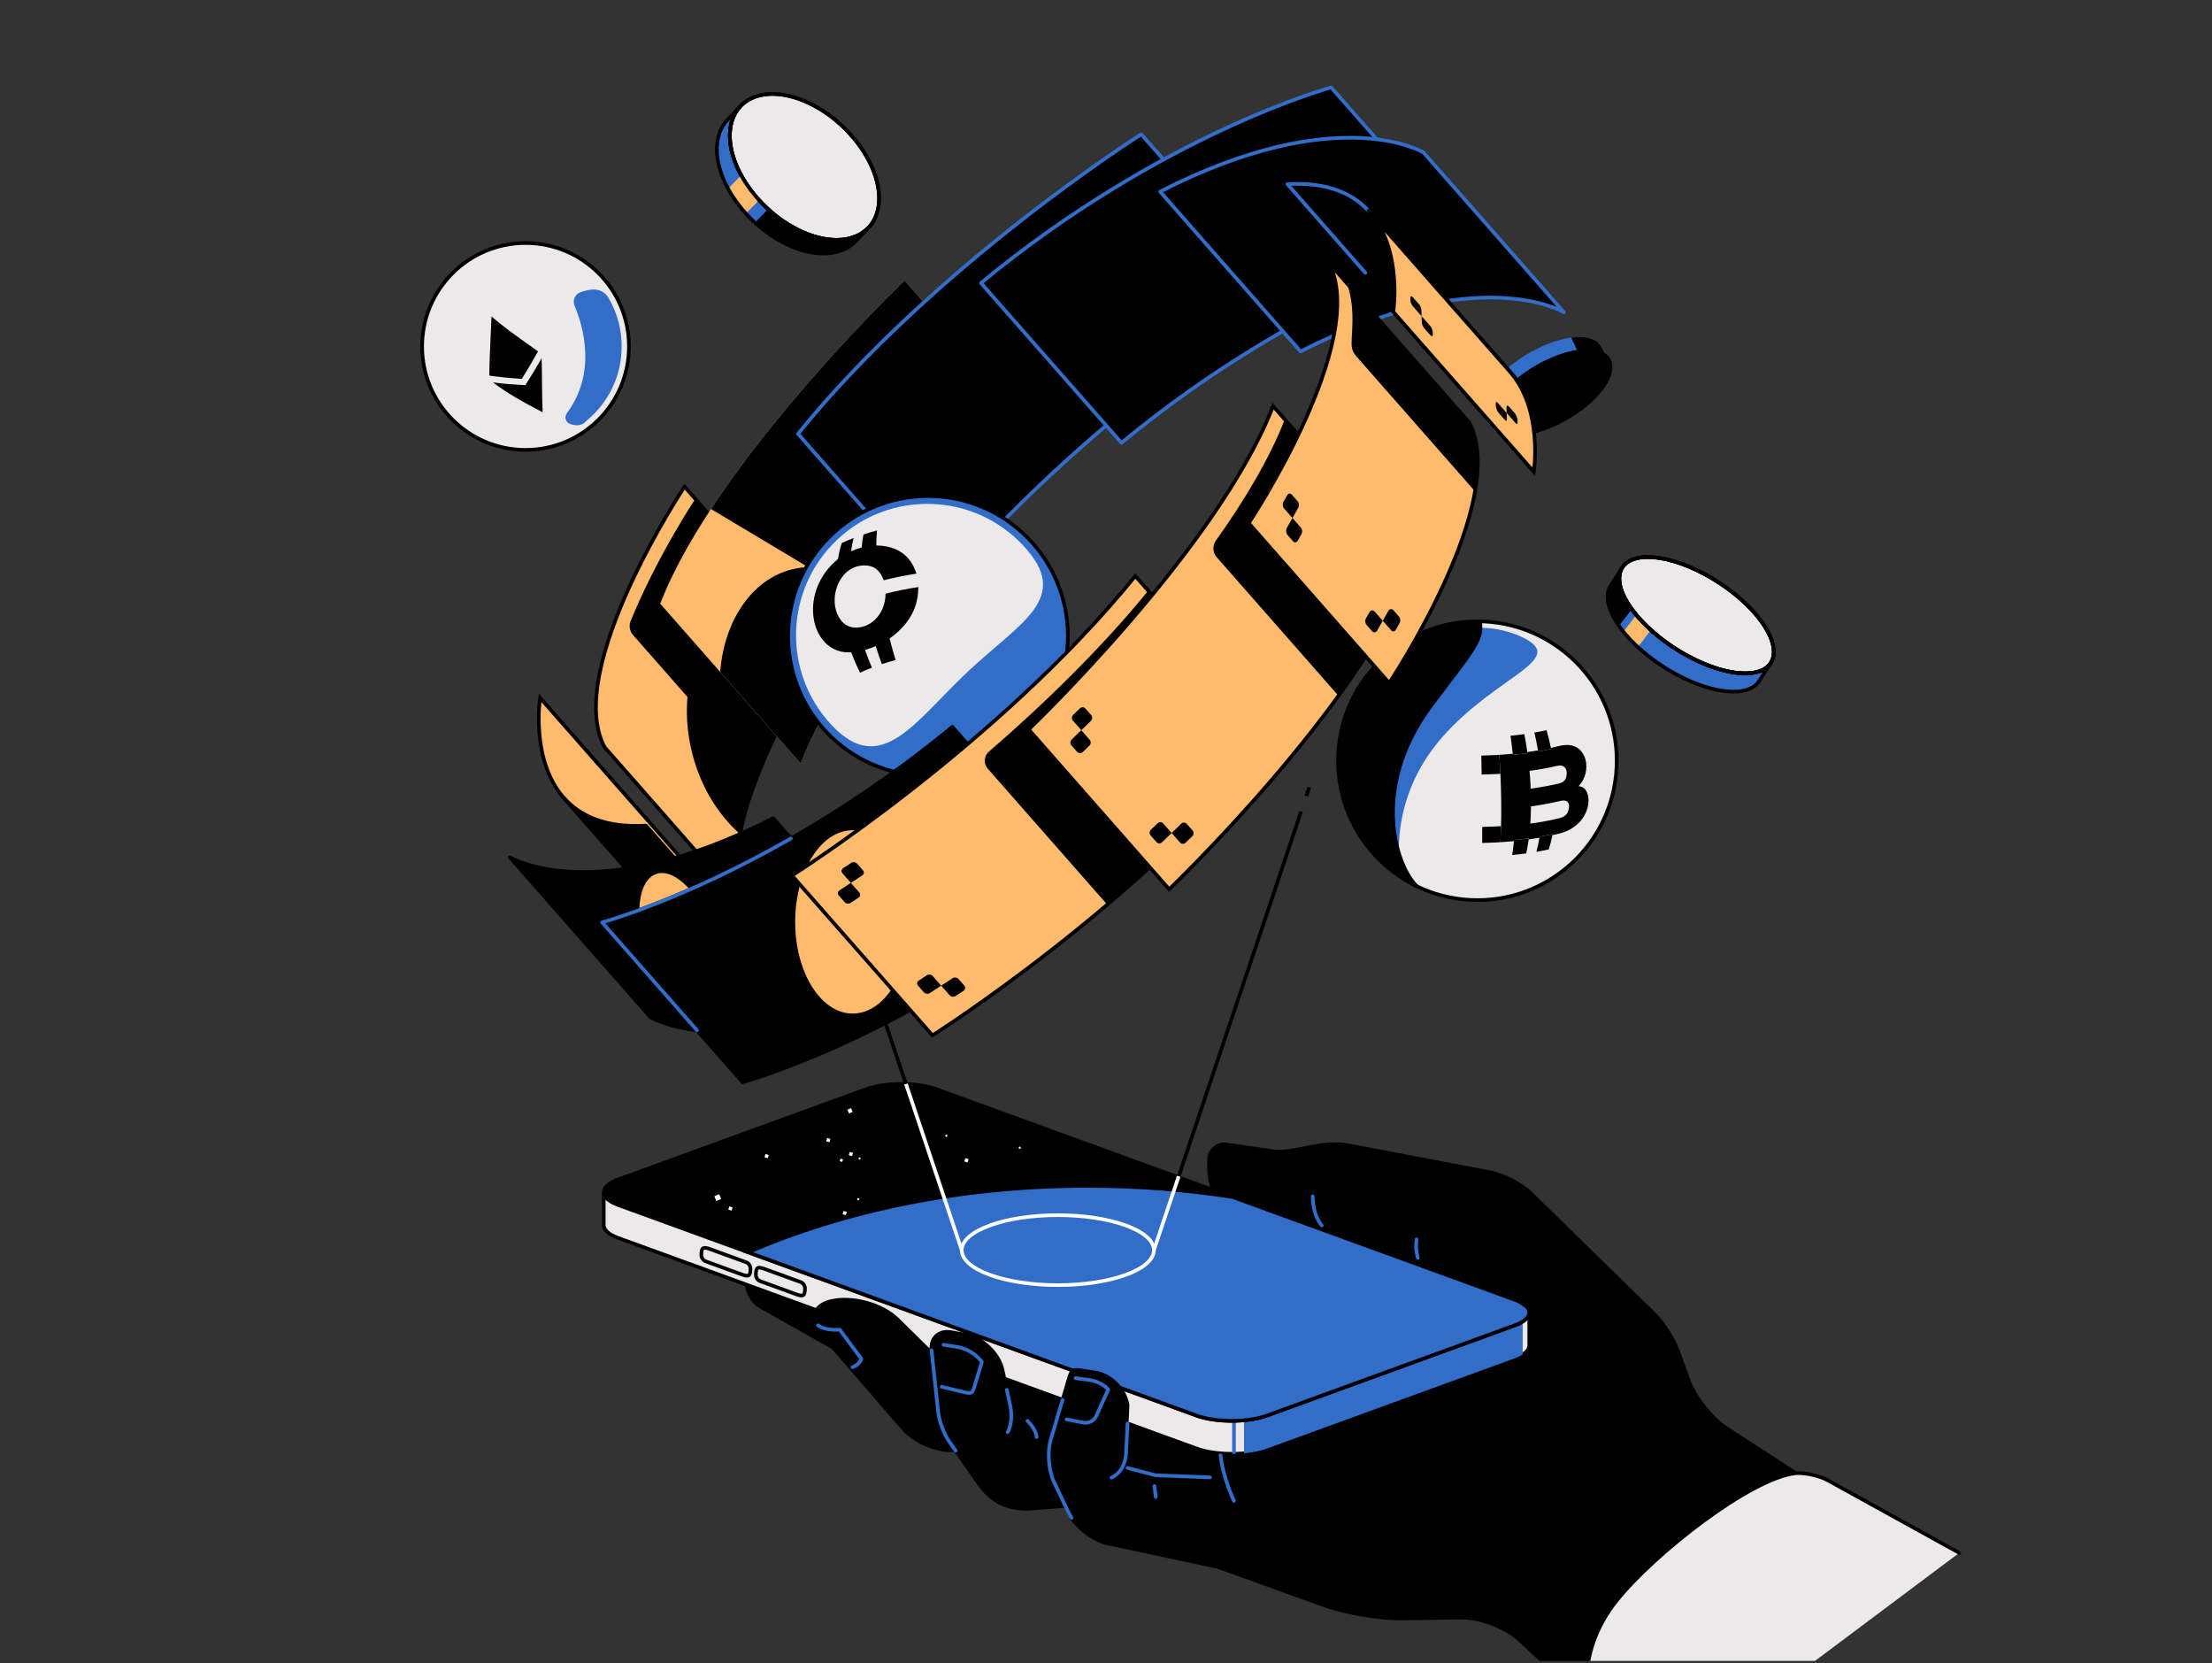 <svg width="608" height="457" viewBox="0 0 608 457" fill="none" xmlns="http://www.w3.org/2000/svg">
<rect x="0" y="0" width="608" height="457" fill="#333333" stroke="none"/>
<g clip-path="url(#clip0_1016_32510)">
<path d="M205.987 348.471L205.434 350.563C204.619 353.659 206.235 357.474 209.021 359.05L233.255 372.705L231.259 356.344L205.987 348.476V348.471Z" fill="black" stroke="black" stroke-linecap="round" stroke-linejoin="round"/>
<path d="M436.631 468.266L417.651 450.619C413.947 447.179 406.788 444.423 401.732 444.494L385.336 444.732C379.322 444.818 369.771 443.222 364.112 441.175L307.502 420.731L300.211 391.896L265.291 386.024L237.43 374.655L239.183 360.883L251.135 359.105L353.689 343.165L360.089 342.172L366.199 341.225L343.085 335.732C336.767 334.233 332.374 327.798 332.338 321.303L332.323 318.678C332.318 317.462 332.84 316.302 333.757 315.501C334.674 314.701 335.895 314.341 337.101 314.513L349.758 316.317C355.949 317.199 362.678 313.216 370.82 314.767L409.651 322.149C413.132 322.812 418.072 325.275 420.605 327.747L454.688 361.066C457.049 363.376 459.917 367.799 461.057 370.9L464.224 379.514C465.886 384.038 470.557 389.885 474.605 392.504L493.6 404.806C481.146 406.149 454.673 426.943 444.368 439.812C432.481 454.657 436.631 468.266 436.631 468.266Z" fill="black" stroke="black" stroke-linecap="round" stroke-linejoin="round"/>
<path d="M538.527 426.715L502.381 406.762C500.126 405.516 496.179 404.639 493.606 404.812C481.152 406.154 454.678 426.948 444.373 439.817C432.486 454.663 435.055 471.6 441.926 478.37L453.837 490.109" fill="#EBE9E9"/>
<path d="M538.527 426.715L502.381 406.762C500.126 405.516 496.179 404.639 493.606 404.812C481.152 406.154 454.678 426.948 444.373 439.817C432.486 454.663 435.055 471.6 441.926 478.37L453.837 490.109" stroke="black" stroke-linecap="round" stroke-linejoin="round"/>
<path d="M187.053 327.611L238.054 309.046C243.374 307.111 252.078 307.111 257.398 309.046L399.24 360.671H420.337V369.725C420.337 371.002 419.01 372.278 416.345 373.246L348.239 398.037C342.919 399.973 334.214 399.973 328.894 398.037L169.948 340.186C167.288 339.218 165.955 337.942 165.955 336.665V327.611H187.053Z" fill="#EBE9E9" stroke="black" stroke-linecap="round" stroke-linejoin="round"/>
<path d="M203.883 350.208C205.839 350.917 206.28 350.613 206.28 348.531C206.28 347.842 205.753 347.087 205.105 346.854L195.174 343.236C193.218 342.527 192.777 342.831 192.777 344.913C192.777 345.603 193.304 346.357 193.953 346.591L203.883 350.208Z" stroke="black" stroke-linecap="round" stroke-linejoin="round"/>
<path d="M218.866 355.659C220.822 356.369 221.262 356.065 221.262 353.982C221.262 353.293 220.735 352.538 220.087 352.305L210.156 348.688C208.201 347.978 207.76 348.282 207.76 350.365C207.76 351.054 208.287 351.809 208.935 352.042L218.866 355.659Z" stroke="black" stroke-linecap="round" stroke-linejoin="round"/>
<path d="M418.528 360.676V372.202C417.941 372.577 417.226 372.932 416.35 373.251L348.244 398.042C346.44 398.696 344.251 399.127 341.936 399.339V349.995H369.883L399.25 360.681H418.533L418.528 360.676Z" fill="#316DC9"/>
<path d="M339.174 399.487V390.438" stroke="#316DC9" stroke-miterlimit="10"/>
<path d="M416.344 364.197C421.664 362.262 421.664 359.09 416.344 357.154L257.398 299.303C252.078 297.368 243.373 297.368 238.053 299.303L169.947 324.094C164.627 326.03 164.627 329.202 169.947 331.137L328.893 388.988C334.213 390.924 342.918 390.924 348.238 388.988L416.344 364.197Z" fill="black" stroke="black" stroke-linecap="round" stroke-linejoin="round"/>
<path d="M298.971 325.873C312.711 325.873 326.052 326.937 338.805 328.928L416.345 357.15C416.872 357.342 417.328 357.545 417.748 357.758C418.316 358.133 418.868 358.508 419.426 358.888C421.285 360.666 420.267 362.764 416.345 364.187L348.239 388.979C342.919 390.914 334.214 390.914 328.894 388.979L205.643 344.118C232.136 332.612 264.294 325.868 298.971 325.868V325.873Z" fill="#316DC9" stroke="black" stroke-miterlimit="10"/>
<path d="M228.088 357.626C223.578 358.807 222.383 362.657 225.428 366.184L248.304 392.662C251.227 396.042 257.267 398.671 261.735 398.504L303.444 396.928L267.577 376.494L258.822 374.518L246.769 362.627C242.411 358.325 234.001 356.076 228.083 357.626H228.088Z" fill="black" stroke="black" stroke-linecap="round" stroke-linejoin="round"/>
<path d="M224.84 364.172C224.84 364.172 226.588 365.722 230.793 365.357L236.762 373.403C236.762 373.403 236.301 374.994 234.335 375.683" stroke="#316DC9" stroke-linecap="round" stroke-linejoin="round"/>
<path d="M233.359 305.968L234.375 305.521L233.928 304.506L232.913 304.952L233.359 305.968Z" fill="white"/>
<path d="M196.924 330.027L198.232 329.452L197.657 328.144L196.349 328.719L196.924 330.027Z" fill="white"/>
<path d="M230.772 318.966L231.391 319.323L231.748 318.705L231.129 318.347L230.772 318.966Z" fill="white"/>
<path d="M235.924 318.418L236.371 318.677L236.629 318.229L236.182 317.971L235.924 318.418Z" fill="white"/>
<path d="M235.537 329.62L235.984 329.878L236.243 329.43L235.795 329.172L235.537 329.62Z" fill="white"/>
<path d="M259.767 312.179L260.215 312.438L260.473 311.99L260.026 311.732L259.767 312.179Z" fill="white"/>
<path d="M279.939 315.465L280.387 315.724L280.645 315.276L280.198 315.018L279.939 315.465Z" fill="white"/>
<path d="M200.186 332.388L201.084 332.657L201.353 331.759L200.456 331.49L200.186 332.388Z" fill="white"/>
<path d="M265.051 319.154L265.949 319.424L266.219 318.526L265.321 318.257L265.051 319.154Z" fill="white"/>
<path d="M233.299 317.429L234.197 317.698L234.467 316.8L233.569 316.531L233.299 317.429Z" fill="white"/>
<path d="M231.604 333.644L232.502 333.913L232.771 333.015L231.874 332.746L231.604 333.644Z" fill="white"/>
<path d="M227.083 313.596L227.98 313.865L228.25 312.967L227.352 312.698L227.083 313.596Z" fill="white"/>
<path d="M210.13 318.01L211.027 318.279L211.297 317.382L210.399 317.112L210.13 318.01Z" fill="white"/>
<path d="M290.761 353.137C305.345 353.137 317.168 348.834 317.168 343.526C317.168 338.217 305.345 333.914 290.761 333.914C276.177 333.914 264.354 338.217 264.354 343.526C264.354 348.834 276.177 353.137 290.761 353.137Z" stroke="white" stroke-miterlimit="10"/>
<path d="M264.355 343.525L249.008 297.834" stroke="white" stroke-miterlimit="10"/>
<path d="M249.006 297.834L233.629 252.047" stroke="black" stroke-miterlimit="10"/>
<path d="M317.164 343.526L323.994 323.198" stroke="white" stroke-miterlimit="10"/>
<path d="M359.064 218.763L359.875 216.347" stroke="black" stroke-miterlimit="10"/>
<path d="M323.994 323.198L357.647 222.989" stroke="black" stroke-miterlimit="10"/>
<path d="M410.918 116.828L408.709 112.992C406.794 109.663 410.407 103.649 417.622 98.689C425.718 93.121 435.284 90.988 438.988 93.926C439.388 94.246 439.707 94.61 439.94 95.021L442.149 98.856C441.916 98.451 441.597 98.081 441.197 97.762C437.498 94.828 427.932 96.956 419.831 102.524C412.616 107.485 409.003 113.499 410.918 116.828Z" fill="#316DC9"/>
<path d="M433.231 113.16C425.134 118.723 415.569 120.856 411.87 117.922C408.171 114.989 411.733 108.093 419.83 102.53C427.926 96.962 437.492 94.829 441.196 97.767C444.895 100.701 441.333 107.597 433.236 113.165L433.231 113.16Z" fill="black" stroke="black" stroke-linecap="round" stroke-linejoin="round"/>
<path d="M433.231 113.16C425.134 118.723 415.569 120.856 411.87 117.922C408.171 114.989 411.733 108.093 419.83 102.53C427.926 96.962 437.492 94.829 441.196 97.767C444.895 100.701 441.333 107.597 433.236 113.165L433.231 113.16Z" stroke="black" stroke-linecap="round" stroke-linejoin="round"/>
<path d="M433.699 96.668C436.901 96.176 439.597 96.495 441.198 97.762C441.598 98.081 441.917 98.446 442.15 98.856L439.941 95.021C439.708 94.616 439.389 94.246 438.989 93.927C437.453 92.71 434.91 92.366 431.875 92.776L433.699 96.668Z" fill="black"/>
<path d="M433.231 113.16C425.134 118.723 415.569 120.856 411.87 117.922C408.171 114.989 411.733 108.093 419.83 102.53C427.926 96.962 437.492 94.829 441.196 97.767C444.895 100.701 441.333 107.597 433.236 113.165L433.231 113.16Z" stroke="black" stroke-linecap="round" stroke-linejoin="round"/>
<path d="M406.074 247.335C427.226 247.335 444.373 230.188 444.373 209.036C444.373 187.884 427.226 170.737 406.074 170.737C384.922 170.737 367.775 187.884 367.775 209.036C367.775 230.188 384.922 247.335 406.074 247.335Z" fill="#EBE9E9" stroke="black" stroke-linecap="round" stroke-linejoin="round"/>
<path d="M396.34 202.672C411.581 185.218 431.949 181.124 417.798 174.816C415.199 173.655 411.464 172.632 407.862 172.52C387.519 171.882 370.511 187.862 369.872 208.205C369.664 214.781 371.205 221.003 374.057 226.445C377.072 231.076 381.08 235.813 384.885 238.646C384.885 238.646 381.227 219.975 396.335 202.672H396.34Z" fill="#316DC9"/>
<path d="M407.271 170.757C386.133 170.099 368.455 186.697 367.797 207.84C367.28 224.307 377.246 238.671 391.666 244.528C385.646 242.05 375.493 218.607 393.834 194.079C404.51 179.806 408.34 176.194 407.271 170.757Z" fill="black"/>
<path d="M420.63 226.313C420.737 224.803 420.803 223.222 420.818 221.581C423.751 221.175 426.482 220.663 428.965 220.071C432.258 219.387 431.199 222.771 430.794 223.405C430.151 224.418 429.132 224.697 428.641 224.828C426.199 225.416 423.513 225.918 420.625 226.318M420.737 216.717C420.671 215.085 420.559 213.454 420.412 211.832C423.143 211.457 425.697 210.986 428.033 210.434C431.184 209.811 430.89 213.276 430.196 214.249C429.674 214.974 428.914 215.181 428.509 215.293C426.128 215.85 423.528 216.331 420.742 216.717M428.139 205.078C427.536 205.23 426.918 205.377 426.285 205.514C426.305 205.61 426.325 205.707 426.346 205.803C425.211 206.056 424.025 206.284 422.794 206.497C422.779 206.401 422.763 206.305 422.743 206.208C421.791 206.37 420.813 206.522 419.81 206.664C419.825 206.761 419.835 206.857 419.85 206.953C418.548 207.135 417.205 207.293 415.822 207.424C415.812 207.328 415.802 207.232 415.792 207.13C414.591 207.247 413.365 207.343 412.113 207.424C412.23 209.147 412.331 210.88 412.412 212.623C412.534 215.247 412.61 217.882 412.635 220.496C412.66 222.791 412.645 224.965 412.59 227.012C412.549 228.562 412.488 230.037 412.412 231.43C413.679 231.349 414.915 231.253 416.126 231.131C416.136 231.035 416.146 230.934 416.156 230.837C417.55 230.701 418.908 230.543 420.22 230.361C420.205 230.462 420.195 230.559 420.179 230.66C421.193 230.518 422.181 230.366 423.138 230.204C423.154 230.103 423.174 230.006 423.189 229.905C424.43 229.692 425.626 229.454 426.771 229.201C426.751 229.302 426.731 229.403 426.71 229.5C427.506 229.322 428.281 229.14 429.026 228.942C437.604 226.394 437.887 217.705 434.954 216.311C434.589 216.139 434.204 216.068 433.92 216.017C437.72 211.964 436.302 204.521 430.475 204.709C430.039 204.724 429.284 204.795 428.139 205.068" fill="black"/>
<path d="M412.113 207.425C411.627 207.455 411.141 207.486 410.649 207.506C409.479 207.567 408.313 207.607 407.158 207.633C407.194 209.355 407.229 211.098 407.26 212.841C408.46 212.816 409.671 212.775 410.892 212.709C411.404 212.684 411.911 212.654 412.417 212.623C412.336 210.88 412.235 209.142 412.118 207.425" fill="black"/>
<path d="M412.589 227.013C412.083 227.043 411.571 227.074 411.054 227.099C409.833 227.16 408.612 227.205 407.406 227.231C407.406 228.776 407.411 230.25 407.406 231.639C408.572 231.613 409.747 231.573 410.928 231.512C411.424 231.487 411.916 231.456 412.407 231.426C412.488 230.033 412.544 228.558 412.584 227.008" fill="black"/>
<path d="M418.984 201.729C417.758 201.897 416.492 202.049 415.189 202.175C415.417 203.802 415.62 205.459 415.792 207.131C415.803 207.227 415.813 207.323 415.823 207.424C417.206 207.293 418.549 207.131 419.851 206.953C419.836 206.857 419.825 206.761 419.81 206.664C419.572 205.003 419.293 203.356 418.984 201.735" fill="black"/>
<path d="M425.094 200.646C424.025 200.884 422.91 201.101 421.75 201.299C422.125 202.91 422.454 204.547 422.743 206.204C422.758 206.3 422.773 206.396 422.794 206.492C424.025 206.28 425.211 206.047 426.345 205.798C426.325 205.702 426.305 205.606 426.285 205.509C425.945 203.863 425.545 202.236 425.094 200.646Z" fill="black"/>
<path d="M420.219 230.366C418.907 230.549 417.549 230.706 416.156 230.842C416.146 230.939 416.136 231.04 416.125 231.136C415.994 232.479 415.837 233.756 415.654 234.952C416.972 234.825 418.259 234.673 419.5 234.501C419.763 233.295 419.991 232.013 420.179 230.665C420.194 230.569 420.204 230.468 420.219 230.366Z" fill="black"/>
<path d="M426.77 229.201C425.625 229.455 424.43 229.688 423.188 229.905C423.173 230.007 423.158 230.103 423.138 230.204C422.905 231.562 422.626 232.854 422.307 234.065C423.482 233.863 424.612 233.64 425.696 233.401C426.086 232.175 426.431 230.873 426.71 229.505C426.73 229.404 426.75 229.308 426.77 229.206" fill="black"/>
<path d="M220.604 63.749C209.285 58.748 200.332 46.69 200.616 36.815C200.707 33.623 201.751 31.049 203.509 29.194L199.952 32.949C198.199 34.803 197.15 37.377 197.059 40.569C196.776 50.444 205.728 62.503 217.047 67.503C224.713 70.888 231.503 70.174 235.176 66.297L238.733 62.543C235.059 66.419 228.27 67.133 220.604 63.749Z" fill="#316DC9"/>
<path d="M220.604 63.749C217.149 62.224 213.921 60.04 211.104 57.461L207.502 61.175C210.329 63.769 213.577 65.968 217.048 67.503C224.713 70.888 231.503 70.173 235.176 66.297L238.733 62.543C235.06 66.419 228.27 67.133 220.604 63.749Z" fill="black"/>
<path d="M200.616 36.819C200.9 26.945 210.308 22.992 221.627 27.993C232.951 32.994 241.904 45.058 241.62 54.933C241.337 64.808 231.928 68.755 220.604 63.754C209.285 58.753 200.332 46.694 200.616 36.819Z" fill="#EBE9E9" stroke="black" stroke-linecap="round" stroke-linejoin="round"/>
<path d="M200.616 36.819C200.9 26.945 210.308 22.992 221.627 27.993C232.951 32.994 241.904 45.058 241.62 54.933C241.337 64.808 231.928 68.755 220.604 63.754C209.285 58.753 200.332 46.694 200.616 36.819Z" stroke="black" stroke-linecap="round" stroke-linejoin="round"/>
<path d="M205.029 58.692L208.626 54.983C206.686 52.85 205.024 50.535 203.722 48.158L200.135 51.857C201.432 54.243 203.089 56.559 205.029 58.697V58.692Z" fill="#FFBB6C"/>
<path d="M220.604 63.749C209.285 58.748 200.332 46.69 200.616 36.815C200.707 33.623 201.751 31.049 203.509 29.194L199.952 32.949C198.199 34.803 197.15 37.377 197.059 40.569C196.776 50.444 205.728 62.503 217.047 67.503C224.713 70.888 231.503 70.174 235.176 66.297L238.733 62.543C235.059 66.419 228.27 67.133 220.604 63.749Z" stroke="black" stroke-miterlimit="10"/>
<path d="M486.714 182.178L483.491 187.194C480.695 191.541 471.271 190.938 460.884 185.375C449.22 179.128 440.759 169.01 441.985 162.767C442.117 162.088 442.36 161.486 442.705 160.954L445.927 155.938C445.588 156.469 445.344 157.072 445.208 157.751C443.982 163.988 452.443 174.112 464.106 180.359C474.493 185.922 483.922 186.53 486.714 182.178Z" fill="#316DC9"/>
<path d="M449.763 168.979L446.217 173.594C447.357 175.008 448.684 176.427 450.184 177.805L453.781 173.128C452.277 171.77 450.929 170.372 449.769 168.979H449.763Z" fill="#FFBB6C"/>
<path d="M468.534 157.756C480.192 163.998 488.654 174.121 487.428 180.358C486.202 186.595 475.759 186.595 464.101 180.353C452.437 174.106 443.976 163.988 445.202 157.746C446.428 151.509 456.871 151.509 468.534 157.756Z" fill="#EBE9E9" stroke="black" stroke-linecap="round" stroke-linejoin="round"/>
<path d="M468.534 157.756C480.192 163.998 488.654 174.121 487.428 180.358C486.202 186.595 475.759 186.595 464.101 180.353C452.437 174.106 443.976 163.988 445.202 157.746C446.428 151.509 456.871 151.509 468.534 157.756Z" stroke="black" stroke-linecap="round" stroke-linejoin="round"/>
<path d="M448.527 167.393C445.958 163.872 444.676 160.447 445.203 157.751C445.335 157.072 445.578 156.469 445.922 155.938L442.7 160.954C442.36 161.486 442.117 162.088 441.98 162.767C441.474 165.356 442.634 168.614 445 171.984L448.527 167.398V167.393Z" fill="black"/>
<path d="M468.534 157.756C480.192 163.998 488.654 174.121 487.428 180.358C486.202 186.595 475.759 186.595 464.101 180.353C452.437 174.106 443.976 163.988 445.202 157.746C446.428 151.509 456.871 151.509 468.534 157.756Z" stroke="black" stroke-linecap="round" stroke-linejoin="round"/>
<path d="M486.714 182.178L483.491 187.194C480.695 191.541 471.271 190.938 460.884 185.375C449.22 179.128 440.759 169.01 441.985 162.767C442.117 162.088 442.36 161.486 442.705 160.954L445.927 155.938C445.588 156.469 445.344 157.072 445.208 157.751C443.982 163.988 452.443 174.112 464.106 180.359C474.493 185.922 483.922 186.53 486.714 182.178Z" stroke="black" stroke-miterlimit="10"/>
<path d="M144.451 123.627C160.149 123.627 172.875 110.901 172.875 95.203C172.875 79.505 160.149 66.779 144.451 66.779C128.753 66.779 116.027 79.505 116.027 95.203C116.027 110.901 128.753 123.627 144.451 123.627Z" fill="#EBE9E9" stroke="black" stroke-linecap="round" stroke-linejoin="round"/>
<path d="M159.555 80.297C158.045 80.845 157.3 82.547 157.929 84.027C160.163 89.291 164.201 102.277 155.806 113.55C155.035 114.584 155.481 116.063 156.687 116.504C159.119 117.391 160.426 116.408 160.862 115.967C161.034 115.789 161.227 115.617 161.414 115.455C166.983 110.789 170.615 103.863 170.864 96.024C171.026 90.841 169.683 85.962 167.231 81.807C166.375 80.353 164.784 79.487 163.102 79.558C161.805 79.614 160.573 79.928 159.55 80.297H159.555Z" fill="#316DC9"/>
<path d="M143.427 104.105C138.943 103.791 137.89 103.674 134.5 103.208C134.476 101.141 134.676 95.721 135.098 86.949C138.639 89.974 139.339 90.471 147.881 96.556C145.814 100.219 145.439 100.852 143.432 104.105" fill="black"/>
<path d="M149.148 113.286C143.641 110.433 139.638 108.174 135.479 105.073C138.291 105.417 139.456 105.559 144.416 105.838C146.605 102.347 147.107 101.511 148.88 98.41C149.027 103.37 148.915 108.331 149.153 113.286" fill="black"/>
<path d="M204.78 249.219C193.43 227.782 226.769 177.657 226.769 177.657L188.156 133.734C188.156 133.734 154.817 183.859 166.167 205.296L204.78 249.219Z" fill="#FFBB6C" stroke="black" stroke-miterlimit="10"/>
<path d="M213.57 162.651C212.253 162.752 210.935 162.95 209.628 163.279C193.855 167.246 185.176 186.783 190.238 206.913C192.558 216.129 197.357 223.861 203.396 229.171C207.926 205.996 226.769 177.658 226.769 177.658L213.57 162.646V162.651Z" fill="black"/>
<path d="M191.105 137.089C191.105 137.089 180.551 152.963 173.336 170.666C172.814 171.948 173.062 173.422 173.974 174.466L208.159 213.352C215.359 194.818 226.769 177.663 226.769 177.663L191.1 137.094L191.105 137.089Z" fill="black"/>
<path d="M220.082 209.816C235.267 170.62 287.256 120.977 287.256 120.977L248.643 77.054C248.643 77.054 196.654 126.697 181.469 165.893L220.082 209.816Z" fill="#FFBB6C"/>
<path d="M220.081 209.816C225.219 196.561 234.562 182.111 244.68 168.791C238.205 159.645 228.649 154.483 219.083 156.16C207.298 158.227 199.07 170.047 197.955 184.644L220.081 209.816Z" fill="black"/>
<path d="M287.254 120.977L248.641 77.054C248.641 77.054 216.534 107.717 195.416 139.87L244.401 169.156C264.267 142.925 287.249 120.972 287.249 120.972L287.254 120.977Z" fill="black"/>
<path d="M352.311 80.818C352.311 80.818 295.604 116.68 257.949 163.132L219.336 119.209C256.991 72.757 313.698 36.895 313.698 36.895L352.311 80.818Z" fill="black" stroke="#316DC9" stroke-linecap="round" stroke-linejoin="round"/>
<path d="M269.629 77.763C319.667 36.5 365.896 24.031 365.896 24.031L404.509 67.954C404.509 67.954 358.28 80.423 308.242 121.686L269.629 77.763Z" fill="black" stroke="#316DC9" stroke-linecap="round" stroke-linejoin="round"/>
<path d="M391.248 41.892C391.248 41.892 367.881 27.629 318.871 52.648L357.484 96.571C406.494 71.552 429.861 85.815 429.861 85.815L391.248 41.892Z" fill="black" stroke="#316DC9" stroke-linecap="round" stroke-linejoin="round"/>
<path d="M255.082 213.186C276.31 213.186 293.518 195.978 293.518 174.75C293.518 153.523 276.31 136.314 255.082 136.314C233.855 136.314 216.646 153.523 216.646 174.75C216.646 195.978 233.855 213.186 255.082 213.186Z" fill="#316DC9" stroke="black" stroke-miterlimit="10"/>
<path d="M228.583 199.248C214.938 184.722 215.652 161.886 230.179 148.242C244.705 134.597 267.54 135.312 281.185 149.838C294.829 164.364 280.536 170.91 266.015 184.555C251.489 198.199 242.232 213.774 228.588 199.248H228.583Z" fill="#EBE9E9"/>
<path d="M252.427 161.314C249.291 161.79 246.276 162.403 243.414 163.128C243.257 171.604 234.902 174.695 231.451 170.799C226.856 165.6 230.423 154.702 238.291 155.406C241.493 155.695 242.502 158.426 242.887 159.449C245.744 158.725 248.759 158.112 251.89 157.635C251.267 155.756 249.377 150.03 240.855 149.873C240.865 148.374 240.941 146.995 241.073 145.749C239.786 146.099 238.54 146.474 237.334 146.874C237.116 147.973 236.949 149.164 236.847 150.446C236.579 150.517 236.077 150.654 235.383 150.902C234.821 151.104 234.466 151.246 233.934 151.484C234.096 150.187 234.329 148.971 234.623 147.842C233.493 148.277 232.409 148.733 231.38 149.204C230.929 150.562 230.58 152.032 230.342 153.607C219.651 162.261 222.357 178.014 232.09 179.199C232.647 179.265 233.402 179.27 233.964 179.265C234.689 181.165 235.5 183.035 236.381 184.848C237.42 184.367 238.514 183.911 239.654 183.47C238.985 181.874 238.357 180.248 237.78 178.601C239.082 178.221 240.075 177.821 240.708 177.547C241.23 179.219 241.792 180.871 242.39 182.492C243.606 182.087 244.868 181.712 246.165 181.358C245.577 179.422 245.03 177.451 244.518 175.46C251.52 170.439 252.377 164.977 252.412 161.304L252.427 161.314Z" fill="black"/>
<path d="M193.532 263.097C184.417 252.731 187.062 235.687 187.062 235.687L148.449 191.764C148.449 191.764 145.809 208.808 154.919 219.174L193.532 263.097Z" fill="#FFBB6C" stroke="black" stroke-miterlimit="10"/>
<path d="M216.151 270.793C204.898 271.462 197.88 268.037 193.533 263.092L154.92 219.169C159.267 224.114 166.284 227.534 177.538 226.87L216.151 270.793Z" fill="black" stroke="black" stroke-linecap="round" stroke-linejoin="round"/>
<path d="M178.767 279.503C178.767 279.503 202.13 293.771 251.14 268.757L212.527 224.834C163.517 249.848 140.154 235.58 140.154 235.58L178.767 279.503Z" fill="black" stroke="black" stroke-linecap="round" stroke-linejoin="round"/>
<path d="M157.022 246.748L159.545 247.052C160.143 247.123 160.31 246.814 159.91 246.358L158.329 244.559C157.928 244.103 157.113 243.672 156.51 243.601L155.081 243.429C154.483 243.358 154.316 243.667 154.716 244.123L157.027 246.748H157.022Z" fill="black"/>
<path d="M155.72 248.937C156.12 249.393 156.936 249.823 157.539 249.894L158.968 250.066C159.566 250.137 159.733 249.828 159.333 249.372L157.022 246.748L154.499 246.444C153.901 246.373 153.734 246.682 154.134 247.138L155.715 248.937H155.72Z" fill="black"/>
<path d="M184.16 277.614C184.56 278.07 185.376 278.5 185.979 278.571L187.408 278.744C188.006 278.815 188.173 278.506 187.773 278.05L186.192 276.251C185.791 275.795 184.976 275.364 184.373 275.293L181.85 274.989L184.16 277.614Z" fill="black"/>
<path d="M177.512 273.723C177.912 274.179 178.728 274.609 179.331 274.68L181.854 274.984L179.544 272.36C179.143 271.904 178.328 271.473 177.725 271.402L176.296 271.23C175.698 271.159 175.531 271.468 175.931 271.924L177.512 273.723Z" fill="black"/>
<path d="M194.017 279.332C199.104 277.558 200.168 267.351 196.395 256.534C192.622 245.717 185.44 238.387 180.354 240.161C175.268 241.935 174.203 252.142 177.976 262.959C181.75 273.775 188.931 281.106 194.017 279.332Z" fill="#FFBB6C"/>
<path d="M204.111 297.373C204.111 297.373 250.334 284.909 300.373 243.651L261.76 199.729C211.721 240.991 165.498 253.45 165.498 253.45L204.111 297.373Z" fill="black" stroke="black" stroke-linecap="round" stroke-linejoin="round"/>
<path d="M217.371 230.412C187.401 247.548 165.498 253.455 165.498 253.455L191.576 283.121" stroke="#316DC9" stroke-linecap="round" stroke-linejoin="round"/>
<path d="M234.364 278.521C243.089 278.521 250.162 267.242 250.162 253.329C250.162 239.416 243.089 228.138 234.364 228.138C225.639 228.138 218.566 239.416 218.566 253.329C218.566 267.242 225.639 278.521 234.364 278.521Z" fill="#FFBB6C"/>
<path d="M179.942 261.663C180.343 262.119 181.133 262.327 181.706 262.129L184.533 261.152L181.498 257.701L178.671 258.679C178.098 258.877 177.956 259.409 178.357 259.865L179.937 261.663H179.942Z" fill="black"/>
<path d="M181.498 257.701L184.325 256.723C184.898 256.526 185.039 255.994 184.639 255.538L183.058 253.739C182.658 253.283 181.868 253.075 181.295 253.273L179.507 253.891C178.934 254.089 178.792 254.621 179.192 255.077L181.503 257.701H181.498Z" fill="black"/>
<path d="M201.733 286.45C202.134 286.906 202.924 287.113 203.497 286.916L206.324 285.938L204.013 283.313C203.613 282.857 202.823 282.65 202.25 282.847L200.462 283.465C199.889 283.663 199.747 284.195 200.148 284.651L201.728 286.45H201.733Z" fill="black"/>
<path d="M208.633 288.562C209.034 289.018 209.824 289.226 210.397 289.028L212.185 288.41C212.758 288.212 212.9 287.68 212.499 287.224L210.919 285.426C210.518 284.97 209.728 284.762 209.155 284.959L206.328 285.937L208.639 288.562H208.633Z" fill="black"/>
<path d="M256.303 284.508C256.303 284.508 313.009 248.651 350.669 202.2L312.056 158.277C274.396 204.729 217.689 240.585 217.689 240.585L256.303 284.508Z" fill="#FFBB6C" stroke="black" stroke-miterlimit="10"/>
<path d="M285.952 253.85C294.54 253.85 301.502 241.235 301.502 225.674C301.502 210.113 294.54 197.498 285.952 197.498C277.364 197.498 270.402 210.113 270.402 225.674C270.402 241.235 277.364 253.85 285.952 253.85Z" fill="#FFBB6C"/>
<path d="M304.344 248.586C319.802 235.493 336.568 219.589 350.668 202.2L315.602 162.315C303.006 177.855 286.641 193.764 271.831 206.522C270.433 207.728 270.286 209.841 271.502 211.229L304.344 248.586Z" fill="black"/>
<path d="M233.873 242.607L236.994 240.565C237.501 240.236 237.587 239.593 237.186 239.137L235.606 237.338C235.205 236.882 234.466 236.786 233.959 237.115L231.755 238.554C231.248 238.883 231.162 239.527 231.562 239.983L233.873 242.607Z" fill="black"/>
<path d="M232.139 247.877C232.54 248.333 233.279 248.429 233.786 248.1L235.99 246.661C236.497 246.331 236.583 245.688 236.182 245.232L233.872 242.607L230.751 244.649C230.244 244.979 230.158 245.622 230.558 246.078L232.139 247.877Z" fill="black"/>
<path d="M253.931 272.662C254.332 273.118 255.071 273.215 255.578 272.885L258.699 270.843L256.389 268.219C255.989 267.763 255.249 267.667 254.742 267.996L252.538 269.435C252.031 269.764 251.945 270.408 252.346 270.864L253.926 272.662H253.931Z" fill="black"/>
<path d="M261.005 273.468C261.405 273.924 262.145 274.02 262.651 273.691L264.855 272.252C265.362 271.923 265.448 271.279 265.048 270.823L263.467 269.025C263.067 268.569 262.327 268.472 261.82 268.802L258.699 270.843L261.01 273.468H261.005Z" fill="black"/>
<path d="M388.543 155.522C373.348 194.717 321.359 244.361 321.359 244.361L282.746 200.438C282.746 200.438 334.735 150.794 349.93 111.599L388.543 155.522Z" fill="#FFBB6C" stroke="black" stroke-miterlimit="10"/>
<path d="M344.031 207.822C351.852 206.959 356.8 193.644 355.082 178.082C353.364 162.521 345.631 150.605 337.81 151.469C329.989 152.332 325.041 165.647 326.759 181.209C328.477 196.771 336.21 208.686 344.031 207.822Z" fill="#FFBB6C"/>
<path d="M297.212 200.655L299.862 198.091C300.298 197.671 300.328 196.956 299.928 196.5L298.347 194.702C297.947 194.246 297.268 194.22 296.832 194.641L294.972 196.44C294.537 196.86 294.506 197.574 294.907 198.03L297.217 200.655H297.212Z" fill="black"/>
<path d="M296.076 206.609C296.477 207.065 297.156 207.09 297.591 206.669L299.451 204.871C299.887 204.45 299.917 203.736 299.517 203.28L297.206 200.655L294.556 203.219C294.121 203.64 294.09 204.354 294.491 204.81L296.071 206.609H296.076Z" fill="black"/>
<path d="M317.867 231.395C318.268 231.851 318.947 231.876 319.382 231.455L322.032 228.892L319.722 226.267C319.322 225.811 318.643 225.786 318.207 226.206L316.347 228.005C315.912 228.426 315.881 229.14 316.282 229.596L317.862 231.395H317.867Z" fill="black"/>
<path d="M324.342 231.522C324.743 231.978 325.422 232.003 325.857 231.582L327.717 229.784C328.153 229.363 328.183 228.649 327.783 228.193L326.202 226.394C325.802 225.938 325.123 225.913 324.687 226.333L322.037 228.897L324.348 231.522H324.342Z" fill="black"/>
<path d="M367.911 191.196C376.459 179.416 384.084 167.018 388.543 155.522L353.137 115.252C348.977 125.988 342.051 137.51 334.192 148.575C333.209 149.959 333.306 151.833 334.425 153.11L367.911 191.201V191.196Z" fill="black"/>
<path d="M403.848 116.113C415.192 137.555 381.844 187.68 381.844 187.68L343.23 143.757C343.23 143.757 376.579 93.633 365.235 72.19L403.848 116.113Z" fill="#FFBB6C" stroke="black" stroke-miterlimit="10"/>
<path d="M394.845 150.182C398.88 148.191 396.831 135.799 390.27 122.505C383.708 109.211 375.118 100.049 371.083 102.041C367.048 104.032 369.097 116.423 375.658 129.717C382.22 143.011 390.81 152.174 394.845 150.182Z" fill="#FFBB6C"/>
<path d="M405.439 135.022C406.711 127.813 406.518 121.165 403.848 116.109L370.221 77.86C372.293 83.763 371.72 89.301 371.543 92.969C371.437 95.229 371.427 96.338 372.921 98.041L405.439 135.028V135.022Z" fill="black"/>
<path d="M355.248 142.338L356.849 139.516C357.148 138.989 357.067 138.189 356.667 137.733L355.086 135.934C354.686 135.478 354.118 135.539 353.819 136.066L352.76 137.93C352.461 138.457 352.542 139.258 352.943 139.714L355.253 142.338H355.248Z" fill="black"/>
<path d="M355.414 148.737C355.815 149.193 356.382 149.132 356.681 148.606L357.74 146.741C358.039 146.214 357.958 145.414 357.558 144.958L355.247 142.333L353.717 145.028C353.378 145.621 353.474 146.528 353.925 147.04L355.414 148.732V148.737Z" fill="black"/>
<path d="M382.379 173.199C382.779 173.655 383.346 173.595 383.645 173.068L384.704 171.203C385.003 170.676 384.922 169.876 384.522 169.42L383.032 167.727C382.581 167.216 381.938 167.282 381.598 167.874L380.068 170.57L382.379 173.194V173.199Z" fill="black"/>
<path d="M377.11 173.417C377.561 173.929 378.204 173.863 378.544 173.27L380.074 170.575L377.86 168.056C377.409 167.545 376.766 167.611 376.426 168.203L375.438 169.941C375.139 170.468 375.22 171.269 375.62 171.725L377.11 173.417Z" fill="black"/>
<path d="M415.102 102.225C410.755 97.28 403.733 93.855 392.474 94.524L353.861 50.601C365.119 49.932 372.142 53.357 376.489 58.302C385.599 68.664 424.212 112.587 415.102 102.225Z" fill="black" stroke="black" stroke-linecap="round" stroke-linejoin="round"/>
<path d="M375.294 74.982L353.867 50.606C365.125 49.937 372.148 53.362 376.495 58.307" fill="black"/>
<path d="M375.294 74.982L353.867 50.606C365.125 49.937 372.148 53.362 376.495 58.307" stroke="#316DC9" stroke-linecap="round" stroke-linejoin="round"/>
<path d="M415.102 102.226C424.212 112.587 421.577 129.626 421.577 129.626L382.964 85.703C382.964 85.703 385.599 68.669 376.489 58.303C372.142 53.358 410.755 97.28 415.102 102.226Z" fill="#FFBB6C" stroke="black" stroke-miterlimit="10"/>
<path d="M393.149 92.091C393.549 92.547 393.858 92.421 393.833 91.818L393.813 91.23C393.792 90.738 393.514 90.034 393.189 89.669L390.742 86.888L390.803 88.575C390.823 89.066 391.102 89.771 391.426 90.135L393.144 92.091H393.149Z" fill="black"/>
<path d="M390.741 86.888L390.681 85.201C390.66 84.709 390.382 84.005 390.057 83.64L388.34 81.685C387.94 81.229 387.63 81.355 387.656 81.958L387.676 82.546C387.696 83.037 387.975 83.742 388.299 84.106L390.746 86.888H390.741Z" fill="black"/>
<path d="M413.638 115.398C413.962 115.768 414.21 115.667 414.195 115.175L414.134 113.488L411.687 110.706C411.363 110.336 411.114 110.438 411.13 110.929L411.15 111.517C411.17 112.12 411.515 112.986 411.915 113.442L413.633 115.398H413.638Z" fill="black"/>
<path d="M416.576 116.269C416.901 116.639 417.149 116.538 417.134 116.046L417.113 115.458C417.093 114.855 416.749 113.989 416.348 113.533L414.767 111.734C414.367 111.278 414.058 111.405 414.083 112.008L414.139 113.487L416.586 116.269H416.576Z" fill="black"/>
<path d="M360.828 328.746C360.828 334.137 363.301 336.731 363.301 336.731" stroke="#316DC9" stroke-linecap="round" stroke-linejoin="round"/>
<path d="M389.369 340.576C389.034 343.039 389.439 344.807 389.708 345.643" stroke="#316DC9" stroke-linecap="round" stroke-linejoin="round"/>
<path d="M339.174 412.422C339.174 412.422 336.124 406.028 335.49 399.887" stroke="#316DC9" stroke-linecap="round" stroke-linejoin="round"/>
<path d="M332.602 405.962L317.68 405.399L309.163 402.937L309.928 386.141C309.32 381.839 305.313 377.791 301.021 377.143L297.662 376.636C294.698 376.19 294.551 376.281 293.695 379.159L288.78 395.722C287.818 398.975 288.223 404.143 289.687 407.203L293.73 415.665C295.534 419.434 300.347 423.229 304.431 424.101L334.76 430.581" fill="black"/>
<path d="M332.602 405.962L317.68 405.399L309.163 402.937L309.928 386.141C309.32 381.839 305.313 377.791 301.021 377.143L297.662 376.636C294.698 376.19 294.551 376.281 293.695 379.159L288.78 395.722C287.818 398.975 288.223 404.143 289.687 407.203L293.73 415.665C295.534 419.434 300.347 423.229 304.431 424.101L334.76 430.581" stroke="black" stroke-linecap="round" stroke-linejoin="round"/>
<path d="M260.854 396.036C259.475 394.07 258.138 390.504 257.879 388.117L256.045 371.037C255.686 367.699 258.097 365.459 261.401 366.062L265.606 366.827C270.11 367.648 274.589 371.98 275.557 376.459L277.33 384.667L286.146 392.439L308.343 394.891L335.486 410.41L283.795 414.509C277.341 415.021 272.613 412.812 269.127 407.842L260.854 396.036Z" fill="black" stroke="black" stroke-linecap="round" stroke-linejoin="round"/>
<path d="M262.668 398.621L260.854 396.032C259.476 394.066 258.143 390.509 257.885 388.128L256.051 371.043" stroke="#316DC9" stroke-linecap="round" stroke-linejoin="round"/>
<path d="M258.822 381.074L264.923 382.523C267.086 383.04 267.253 382.939 267.897 380.811L269.883 374.239C269.883 374.239 267.704 371.007 263.276 370.155L259.354 369.532" stroke="#316DC9" stroke-linecap="round" stroke-linejoin="round"/>
<path d="M276.742 381.936L277.649 386.131C278.668 390.853 276.97 393.558 276.97 393.558" stroke="#316DC9" stroke-linecap="round" stroke-linejoin="round"/>
<path d="M282.402 390.438C282.402 390.438 284.819 392.667 284.92 394.896" stroke="#316DC9" stroke-linecap="round" stroke-linejoin="round"/>
<path d="M292.058 384.677L288.78 395.722C287.818 398.975 288.223 404.143 289.687 407.203L293.73 415.664C293.953 416.136 294.227 416.607 294.541 417.073" stroke="#316DC9" stroke-linecap="round" stroke-linejoin="round"/>
<path d="M332.601 405.962L317.68 405.4L309.928 403.378" stroke="#316DC9" stroke-linecap="round" stroke-linejoin="round"/>
<path d="M309.929 391.137L309.493 399.335C309.387 402.643 307.689 405.095 305.516 406.028" stroke="#316DC9" stroke-linecap="round" stroke-linejoin="round"/>
<path d="M317.307 408.363L317.682 411.353" stroke="#316DC9" stroke-linecap="round" stroke-linejoin="round"/>
<path d="M293.168 390.017L297.839 390.924C299.182 391.188 300.743 390.382 301.305 389.136L304.603 381.85C304.603 381.85 302.992 379.656 299.045 379.144L295.62 378.698" stroke="#316DC9" stroke-linecap="round" stroke-linejoin="round"/>
</g>
<defs>
<clipPath id="clip0_1016_32510">
<rect width="608" height="456" fill="white" transform="translate(0 0.394)"/>
</clipPath>
</defs>
</svg>
